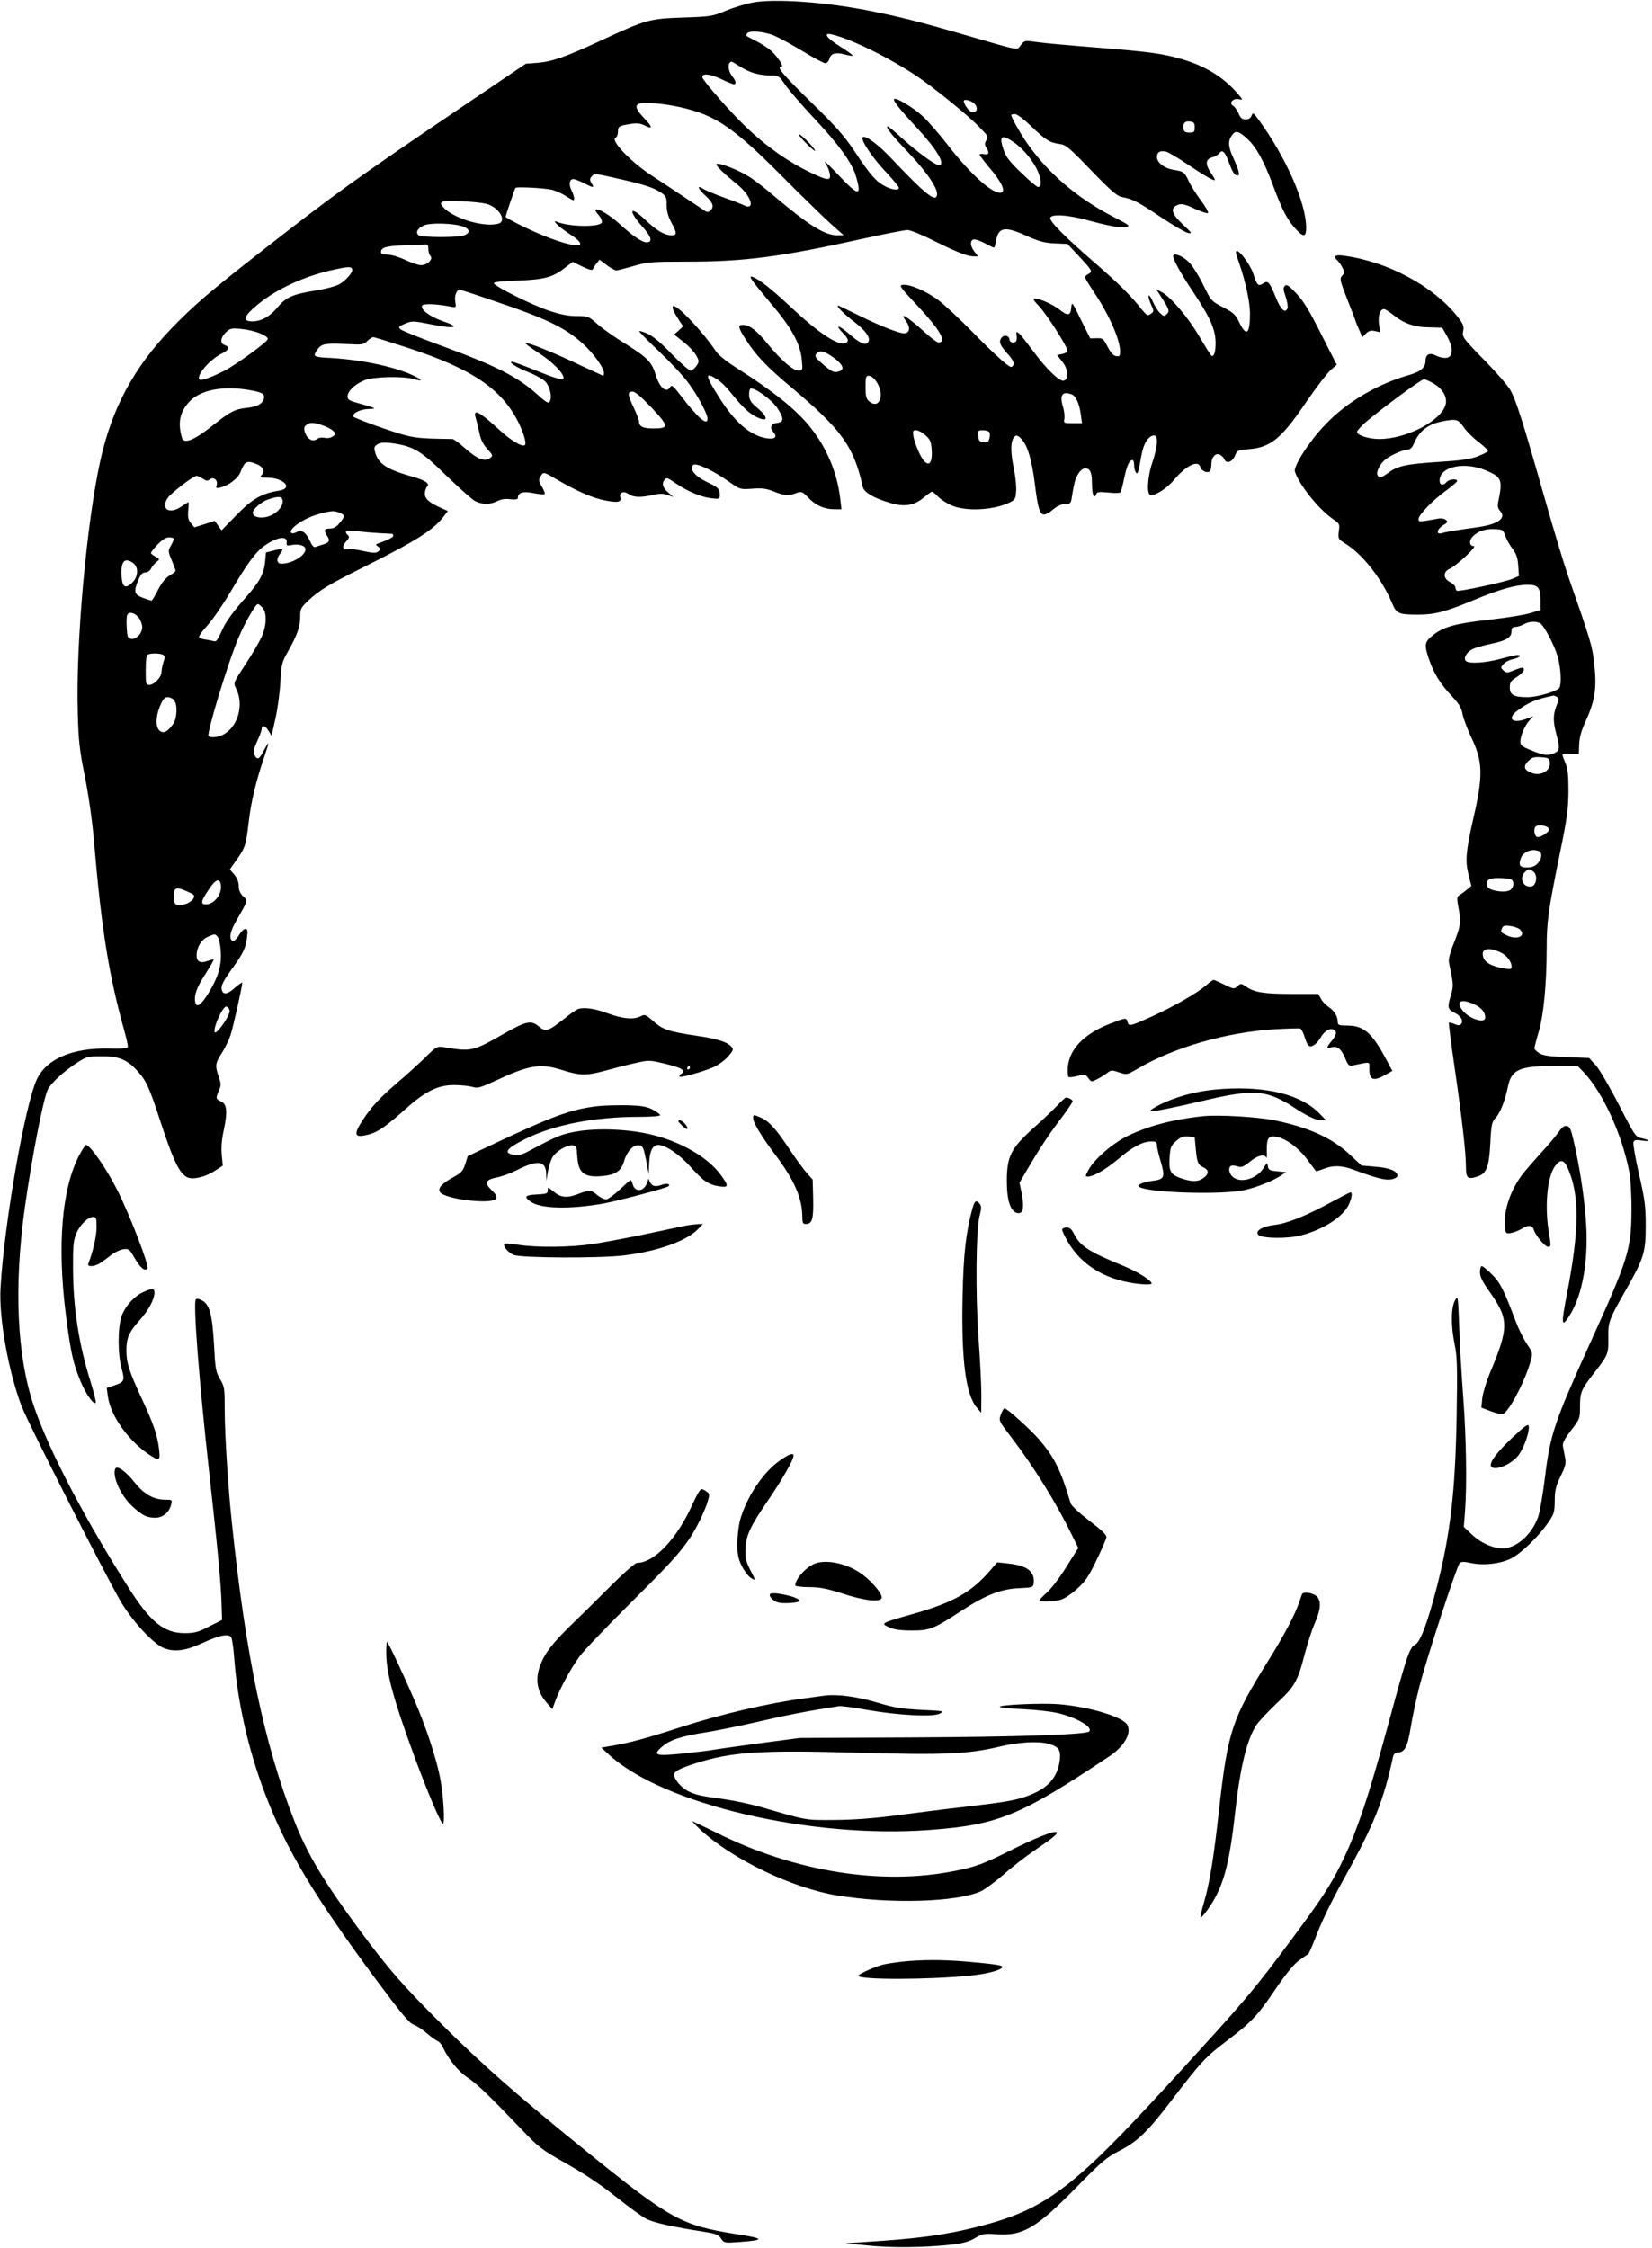 <?xml version="1.0" standalone="no"?>
<!DOCTYPE svg PUBLIC "-//W3C//DTD SVG 20010904//EN"
 "http://www.w3.org/TR/2001/REC-SVG-20010904/DTD/svg10.dtd">
<svg version="1.0" xmlns="http://www.w3.org/2000/svg"
 width="941pt" height="1280pt" viewBox="0 0 941 1280"
 preserveAspectRatio="xMidYMid meet">
<g transform="translate(0,1280) scale(0.1,-0.1)"
fill="#000000" stroke="none">
<path d="M4285 12785 c-38 -7 -106 -28 -150 -46 -76 -32 -88 -34 -245 -39
-193 -7 -208 -11 -465 -130 -205 -95 -279 -121 -365 -128 l-65 -5 -355 -240
c-622 -421 -726 -496 -1155 -831 -293 -229 -386 -309 -510 -438 -214 -223
-338 -454 -404 -753 -78 -355 -140 -1041 -128 -1435 4 -158 10 -211 41 -365
21 -106 42 -254 51 -360 43 -509 85 -769 174 -1088 12 -43 21 -83 19 -89 -3
-8 -36 -11 -104 -9 -211 5 -358 -58 -414 -175 -68 -146 -187 -828 -207 -1190
-10 -169 46 -479 121 -674 39 -100 471 -950 562 -1107 69 -117 188 -245 249
-269 61 -23 125 -14 221 31 99 45 148 54 162 29 5 -11 12 -62 16 -114 18 -248
80 -523 176 -775 121 -318 277 -580 635 -1062 143 -192 187 -245 212 -253 17
-6 51 -28 75 -49 23 -20 51 -40 61 -44 9 -4 23 -19 29 -34 29 -65 89 -140 140
-173 54 -35 128 -107 308 -295 100 -105 113 -115 260 -198 101 -57 199 -123
280 -188 69 -55 146 -111 171 -124 42 -22 149 -46 337 -75 60 -10 76 -16 89
-37 17 -25 19 -26 104 -20 149 11 145 20 -17 45 -311 49 -374 83 -850 468
-391 316 -602 501 -825 724 -225 224 -301 311 -464 530 -209 282 -303 439
-378 630 -173 442 -278 945 -357 1706 -21 197 -40 502 -40 632 0 126 -1 136
-27 179 -24 41 -27 59 -34 197 -10 172 -25 228 -69 251 -19 10 -31 11 -35 5
-15 -25 19 -463 75 -970 50 -449 69 -651 72 -765 l3 -90 -74 -37 c-63 -33 -83
-38 -140 -38 -115 0 -193 62 -313 250 -252 394 -463 797 -546 1046 -96 286
-113 676 -51 1124 41 291 106 626 132 677 20 37 91 103 164 150 56 36 62 38
143 38 99 0 144 -19 203 -84 51 -56 67 -92 132 -291 85 -258 120 -320 180
-320 41 0 91 17 137 48 l37 24 -6 62 c-4 41 0 89 12 142 21 100 18 145 -13
160 -33 16 -34 18 -17 59 15 34 15 41 1 83 -22 64 -20 78 18 136 18 28 40 74
49 101 15 45 67 278 67 299 0 4 -18 -8 -41 -28 -45 -42 -73 -43 -77 -5 -2 18
13 47 51 100 70 96 87 129 94 190 5 40 3 49 -10 49 -8 0 -25 -16 -36 -36 -12
-19 -27 -34 -34 -32 -24 8 -18 49 14 106 73 128 72 122 44 148 -17 16 -25 34
-25 58 0 22 -9 45 -25 65 l-26 30 34 48 c54 76 58 88 73 217 14 121 42 237 89
375 31 92 31 99 -1 39 -27 -53 -38 -58 -54 -28 -9 17 -6 32 14 77 14 30 26 61
26 69 0 27 20 24 38 -5 l19 -31 22 98 c12 53 25 147 28 207 6 105 8 113 46
180 51 91 67 137 67 194 0 42 4 51 43 88 65 62 117 93 337 203 285 142 383
206 439 281 l22 29 -38 17 c-69 31 -93 52 -93 82 0 15 6 33 13 40 17 17 -11
36 -82 56 -142 40 -191 70 -212 132 -10 32 -9 38 7 50 21 16 53 16 125 3 92
-18 138 -47 274 -181 72 -69 144 -134 162 -143 41 -20 85 -20 125 0 21 11 46
15 75 11 30 -3 43 -1 43 8 0 30 29 39 87 27 31 -6 59 -9 64 -6 5 2 -1 19 -11
37 -24 38 -24 47 -6 72 13 18 17 16 92 -28 112 -65 199 -103 271 -117 73 -14
94 -10 86 19 -7 28 20 37 49 17 27 -19 68 -20 136 -5 37 9 58 9 83 1 l34 -12
-26 23 c-33 28 -41 51 -25 73 12 16 16 15 60 -15 68 -47 147 -81 205 -88 49
-6 51 -5 51 18 0 35 -9 44 -75 75 -66 32 -100 73 -77 96 15 15 115 -31 207
-97 60 -42 61 -43 130 -38 56 4 81 1 123 -16 60 -24 83 -26 128 -9 30 11 34 9
67 -25 41 -44 92 -67 148 -67 l42 0 -7 60 c-17 148 -77 291 -173 410 -84 103
-211 204 -424 339 -49 31 -95 68 -110 89 -80 119 -229 275 -246 258 -7 -7 6
-36 37 -83 l21 -31 -25 -24 -26 -23 53 -42 c29 -22 61 -57 72 -76 18 -33 18
-36 2 -61 -10 -14 -25 -26 -34 -26 -8 0 -57 42 -107 94 -58 61 -107 102 -136
115 -24 11 -47 18 -49 15 -2 -2 48 -54 112 -114 64 -61 139 -141 166 -178 53
-70 111 -178 111 -206 0 -44 -53 2 -154 133 -40 53 -50 61 -58 48 -21 -39 -61
-6 -83 68 -22 73 -48 99 -169 175 -63 38 -136 90 -164 115 -49 44 -52 45 -117
45 -47 0 -93 9 -159 31 -93 31 -307 137 -313 156 -3 7 47 12 134 15 155 6 202
19 271 73 l44 34 55 -27 c40 -19 57 -23 60 -15 3 7 12 22 21 33 l17 21 40 -30
c22 -17 47 -30 55 -31 8 0 53 12 99 25 79 23 100 25 311 25 322 0 533 28 997
131 123 27 236 49 252 49 16 0 83 -27 148 -60 133 -66 193 -90 230 -90 l24 0
-20 26 c-24 31 -27 62 -7 70 8 3 36 -6 63 -20 26 -14 51 -26 54 -26 4 0 9 17
13 39 12 77 50 84 168 30 76 -34 106 -42 166 -45 l72 -3 63 -67 c79 -85 82
-90 57 -104 -11 -6 -20 -14 -20 -19 0 -4 24 -44 54 -89 84 -125 146 -267 146
-333 0 -26 -3 -30 -22 -27 -16 2 -31 19 -49 53 -24 47 -28 50 -62 49 l-37 -1
-53 106 c-50 103 -52 105 -55 69 -4 -47 -20 -49 -70 -9 -38 29 -110 61 -139
61 -12 0 -5 -12 24 -42 43 -44 163 -232 163 -255 0 -8 -13 -16 -30 -19 l-29
-6 30 -38 c35 -43 38 -102 7 -108 -24 -5 -99 68 -172 167 -35 47 -71 93 -80
101 -16 13 -18 12 -16 -5 4 -36 0 -45 -20 -45 -11 0 -20 7 -20 15 0 24 -31 31
-46 11 -16 -23 -9 -42 37 -93 24 -26 36 -48 33 -58 -3 -8 -10 -15 -14 -15 -16
0 -98 74 -225 204 -72 73 -158 153 -193 179 -68 50 -161 90 -200 85 -23 -3
-15 -13 82 -117 131 -140 172 -211 121 -211 -8 0 -40 24 -72 53 -105 95 -155
126 -112 68 25 -34 22 -65 -7 -69 -26 -4 -142 42 -275 108 -55 27 -103 50
-105 50 -15 0 32 -47 92 -93 71 -55 98 -97 76 -119 -16 -16 -46 -1 -106 51
-56 49 -83 55 -38 8 36 -37 40 -52 16 -61 -41 -16 -153 59 -309 205 -115 107
-180 158 -218 172 -28 10 -8 -18 103 -150 119 -139 169 -231 177 -322 6 -60 5
-61 -19 -61 -32 0 -100 59 -179 156 -61 74 -100 104 -139 104 -29 0 -25 -17
19 -85 55 -87 119 -154 255 -268 289 -242 360 -340 410 -569 7 -32 65 -66 160
-93 79 -23 133 -14 187 31 22 19 44 34 48 34 4 0 18 -12 32 -26 13 -15 47 -37
74 -50 80 -38 241 -31 335 14 32 16 35 21 38 65 2 27 -4 82 -12 124 -19 87
-20 146 -6 174 14 25 25 24 50 -3 33 -36 57 -115 74 -250 18 -145 28 -178 54
-178 10 0 33 13 52 30 23 19 46 29 67 30 29 0 33 3 38 38 13 80 18 98 31 124
20 39 48 52 68 32 11 -11 16 -35 16 -79 0 -62 12 -91 24 -59 5 13 17 14 70 9
36 -4 66 -3 69 2 3 5 13 42 21 82 15 71 29 101 47 101 5 0 9 -12 9 -27 0 -16
4 -34 9 -42 11 -16 14 -8 32 93 12 71 41 116 74 116 23 0 19 -64 -10 -150 -30
-87 -35 -190 -10 -190 32 0 94 41 134 89 67 80 137 114 148 71 6 -21 36 -35
53 -25 5 3 10 21 10 40 0 42 24 69 50 55 9 -5 20 -16 24 -25 10 -28 45 -17 60
19 13 32 16 33 78 38 126 10 186 59 328 268 56 82 118 163 138 181 l36 32 -88
173 c-66 132 -100 188 -141 232 -44 46 -56 55 -66 44 -11 -10 -10 -21 4 -61 9
-27 14 -56 11 -66 -13 -32 -38 -9 -66 59 -38 93 -45 100 -73 82 -27 -18 -35
-11 -54 49 -20 65 -101 166 -101 127 0 -5 9 -35 21 -68 34 -99 59 -216 59
-279 0 -117 -20 -135 -60 -53 -22 46 -33 57 -93 88 -67 35 -68 36 -112 125
-24 50 -59 107 -78 127 -31 34 -81 58 -93 45 -11 -10 34 -93 119 -220 90 -135
120 -203 121 -277 1 -50 -9 -84 -23 -76 -5 3 -36 53 -70 110 -63 109 -163 226
-215 253 l-30 16 18 -28 c56 -86 60 -95 43 -113 -15 -14 -18 -14 -38 4 -12 10
-30 39 -41 63 -10 24 -21 41 -25 38 -3 -4 2 -25 12 -48 19 -41 19 -42 0 -56
-18 -13 -22 -11 -50 23 -62 79 -134 150 -265 264 -171 148 -262 239 -258 259
5 23 97 18 201 -10 137 -37 199 -48 230 -42 27 6 22 10 -69 57 -214 111 -381
255 -503 434 -36 54 -81 135 -81 147 0 3 9 5 21 5 13 0 50 -28 93 -69 81 -78
105 -93 161 -101 36 -4 55 -20 180 -150 113 -117 147 -146 175 -152 61 -11 92
-27 220 -113 69 -46 139 -87 155 -91 28 -6 26 -3 -28 48 -66 62 -73 95 -26
112 21 7 40 3 95 -23 37 -17 71 -28 75 -24 4 4 -14 37 -41 72 -26 35 -58 85
-70 112 -24 50 -28 53 -91 63 -49 9 -89 41 -89 72 0 28 19 39 53 30 12 -3 65
-34 117 -69 101 -68 160 -102 160 -91 0 3 -8 18 -18 32 -39 57 -37 86 6 97 14
3 31 14 38 23 18 24 33 6 59 -66 13 -36 26 -58 38 -60 15 -3 17 1 11 25 -4 15
-18 51 -31 78 -27 59 -29 92 -7 123 21 31 38 28 88 -18 52 -48 93 -122 147
-265 51 -138 81 -196 126 -245 47 -53 63 -52 63 3 0 140 -115 401 -268 611
-33 45 -36 47 -43 27 -6 -14 -17 -21 -34 -21 -20 0 -29 8 -40 34 -8 19 -23 39
-32 44 -26 15 2 45 35 37 23 -6 23 -4 -9 33 -82 94 -183 156 -320 196 -111 32
-183 41 -492 66 -139 11 -287 24 -327 30 -74 10 -74 10 -95 -16 -25 -32 10
-38 -329 60 -245 71 -368 102 -536 135 -254 50 -541 70 -665 46z m125 -188
c30 -13 104 -53 165 -90 60 -37 117 -67 126 -67 9 0 19 11 23 24 8 32 35 40
87 26 22 -6 43 -9 46 -7 2 3 -30 26 -71 52 -78 48 -101 81 -48 69 110 -26 322
-130 482 -236 98 -66 291 -222 358 -291 49 -50 53 -56 40 -76 -10 -17 -10 -25
0 -41 19 -31 15 -43 -13 -38 -14 3 -25 2 -25 -3 0 -4 25 -37 55 -73 67 -78 94
-133 70 -142 -43 -17 -174 99 -311 276 -45 58 -106 128 -136 156 -53 50 -154
111 -165 100 -8 -8 34 -61 129 -163 116 -125 167 -213 125 -213 -21 0 -123 75
-207 151 -41 38 -79 69 -83 69 -17 0 19 -46 123 -155 107 -114 169 -208 156
-241 -12 -33 -72 17 -261 216 -76 80 -146 132 -161 118 -13 -14 54 -115 129
-194 42 -45 77 -87 77 -93 0 -17 -37 -13 -78 8 -51 26 -88 68 -172 196 -60 90
-105 142 -252 285 -163 160 -197 200 -167 200 16 0 -22 58 -59 91 -18 16 -56
41 -85 55 -63 32 -61 30 -52 43 11 19 97 12 155 -12z m-192 -178 c56 -34 105
-48 173 -49 44 0 47 -2 81 -52 20 -29 93 -114 162 -188 142 -151 218 -255 241
-332 35 -118 17 -118 -98 4 -54 57 -89 90 -78 73 12 -16 24 -45 27 -62 9 -44
-10 -43 -106 3 -147 70 -286 172 -416 306 -87 89 -204 226 -204 239 0 23 46
18 105 -10 35 -17 69 -31 74 -31 17 0 13 19 -9 47 -20 25 -26 63 -13 76 9 9 6
11 61 -24z m1332 -209 c22 -22 17 -50 -11 -50 -15 0 -49 44 -49 65 0 13 42 3
60 -15z m-1673 -21 c199 -45 300 -114 573 -388 118 -119 247 -244 285 -278
l70 -62 -35 -1 c-72 0 -161 55 -361 224 -51 44 -116 94 -144 111 -58 37 -172
81 -183 71 -7 -8 36 -50 122 -120 50 -41 85 -101 68 -118 -6 -6 -17 -6 -30 1
-11 6 -64 27 -118 46 -55 20 -109 43 -121 51 -37 24 -26 -3 17 -42 42 -38 50
-63 25 -84 -12 -10 -19 -9 -37 4 -13 9 -68 46 -123 82 -55 37 -136 90 -180
119 -121 81 -233 201 -197 212 6 3 12 17 12 33 0 31 6 34 77 45 30 5 52 2 74
-9 47 -24 48 -11 2 37 -48 50 -58 73 -36 85 22 13 144 3 240 -19z m2928 -114
c0 -27 -3 -30 -30 -30 -21 0 -31 5 -33 18 -6 33 6 49 35 45 24 -3 28 -8 28
-33z m-1029 -86 c55 -38 117 -114 139 -173 18 -47 17 -81 -2 -81 -7 0 -50 36
-96 81 -68 65 -88 91 -101 132 -27 80 -11 90 60 41z m-2226 -213 c126 -29 180
-47 221 -77 23 -16 27 -26 26 -66 0 -34 8 -63 26 -98 34 -62 34 -75 2 -75 -39
0 -84 26 -147 86 -92 88 -104 58 -16 -40 50 -57 57 -86 20 -86 -25 0 -83 40
-153 105 -56 51 -125 92 -137 81 -3 -3 5 -17 17 -30 13 -13 21 -32 19 -42 -5
-28 -182 -27 -253 2 -18 7 -19 6 -5 -11 8 -10 38 -33 65 -51 182 -116 -20 -82
-275 46 -44 22 -80 42 -80 45 0 8 52 160 56 165 8 8 168 -1 209 -11 22 -6 57
-21 77 -35 21 -13 40 -24 43 -24 10 0 5 27 -10 57 -17 33 -11 63 11 63 8 0 37
-11 64 -25 53 -27 57 -26 38 4 -9 15 -9 23 2 36 16 19 14 19 180 -19z m-779
-137 c71 -18 119 -99 67 -113 -82 -22 -256 30 -313 94 -16 18 -17 23 -5 31 17
10 195 2 251 -12z m-133 -129 c39 -14 42 -37 6 -50 -36 -14 -247 -13 -261 1
-17 17 -4 39 31 55 36 17 171 13 224 -6z m-198 -128 c0 -15 5 -33 12 -40 17
-17 -18 -52 -53 -52 -15 0 -56 13 -91 30 -35 17 -80 30 -100 30 -26 0 -38 5
-38 14 0 27 28 35 131 39 57 1 112 4 122 5 13 1 17 -5 17 -26z m-435 -112 c10
-16 -34 -69 -75 -90 -21 -11 -82 -27 -135 -35 -128 -21 -165 -37 -213 -94 -46
-55 -94 -81 -146 -81 -57 0 -48 30 31 95 109 90 268 163 433 199 82 18 97 18
105 6z m795 -179 c313 -105 419 -156 523 -251 58 -53 117 -135 117 -163 0 -10
-2 -17 -4 -17 -1 0 -63 29 -137 63 -147 70 -298 131 -306 123 -3 -2 33 -29 80
-59 74 -48 137 -112 137 -139 0 -16 -36 -7 -157 42 -69 28 -129 50 -135 50
-27 0 21 -31 93 -60 45 -18 88 -43 99 -57 24 -31 35 -85 22 -108 -8 -15 -18
-9 -73 40 -115 102 -232 161 -555 280 -115 42 -215 82 -223 90 -13 13 -10 16
22 30 46 19 45 19 168 -5 123 -24 153 -13 54 20 -74 25 -133 69 -120 90 8 12
78 10 162 -6 32 -6 32 -6 26 30 -5 33 8 66 26 66 4 0 85 -26 181 -59z m-1318
-190 c30 -12 46 -25 43 -33 -8 -20 -182 -146 -248 -180 -82 -41 -135 -59 -142
-48 -16 26 63 115 131 148 38 18 44 37 14 47 -28 9 -25 41 6 72 24 23 31 25
87 20 34 -3 83 -14 109 -26z m839 -81 c367 -120 536 -234 632 -425 31 -63 48
-123 36 -130 -17 -11 -79 27 -147 89 -109 101 -149 121 -133 69 5 -16 14 -54
21 -85 8 -41 21 -67 46 -95 32 -35 33 -39 17 -50 -33 -25 -74 -9 -153 62 -28
25 -56 45 -63 45 -218 3 -226 4 -397 62 -90 31 -166 61 -168 66 -6 19 42 42
88 43 50 1 45 4 -62 34 -49 13 -58 19 -58 38 0 31 45 72 100 93 53 19 213 23
274 6 59 -17 56 -6 -5 22 -113 52 -309 91 -493 99 -34 1 -61 7 -63 13 -2 7 7
24 19 39 26 29 41 31 181 25 69 -4 79 -2 99 18 12 12 28 22 34 22 7 0 94 -27
195 -60z m2428 -57 c55 -41 65 -69 27 -79 -28 -7 -38 -2 -96 48 -36 32 -41 40
-30 53 19 23 43 18 99 -22z m-664 -123 c18 -11 50 -42 71 -68 64 -80 107 -123
146 -143 73 -38 80 -10 12 48 -36 30 -46 45 -47 72 -1 19 3 36 8 38 23 8 121
-63 153 -111 38 -58 38 -80 -1 -84 -35 -4 -45 -27 -22 -52 25 -28 10 -43 -37
-36 -95 15 -184 92 -275 238 -78 124 -79 142 -8 98z m904 -9 c55 -76 21 -170
-41 -114 -14 12 -18 31 -18 80 0 56 2 63 19 63 11 0 29 -13 40 -29z m-3570
-52 c76 -13 91 -22 84 -50 -8 -29 -40 -46 -100 -52 -65 -7 -93 -22 -185 -95
-111 -89 -171 -114 -182 -74 -24 85 -12 144 40 202 62 69 192 95 343 69z
m2293 -101 c99 -106 100 -118 9 -118 -58 0 -81 11 -81 40 0 8 -14 44 -30 78
-36 76 -37 92 -7 92 15 0 49 -29 109 -92z m2393 76 c23 -9 43 -53 51 -112 l7
-52 -53 0 c-51 0 -52 1 -47 26 2 14 -1 46 -9 70 -19 65 -3 88 51 68z m-4206
-209 c15 -15 14 -18 -3 -30 -11 -8 -30 -12 -47 -8 -16 3 -35 0 -43 -7 -22 -17
-52 -4 -66 30 -14 33 -8 48 24 60 24 9 110 -20 135 -45z m3372 -23 c27 -24 33
-37 36 -83 7 -98 -31 -106 -73 -14 -14 30 -28 70 -31 90 -5 31 -3 35 16 35 11
0 35 -13 52 -28z m364 17 c4 -5 4 -21 1 -35 -5 -20 -12 -25 -34 -22 -22 2 -28
9 -30 36 -3 30 -1 32 27 32 16 0 33 -5 36 -11z m-4170 -183 c36 -16 46 -41 23
-64 -9 -9 -3 -12 30 -12 98 0 156 -60 72 -74 -99 -16 -151 -45 -242 -138 l-86
-88 -20 27 -19 27 -58 -19 -58 -18 -20 24 c-15 18 -18 35 -15 71 3 27 3 48 1
48 -2 0 -21 -12 -42 -26 -68 -45 -117 -12 -76 50 19 28 146 126 164 126 6 0
23 -7 36 -16 20 -13 28 -14 40 -4 21 17 48 -5 39 -33 -5 -17 -3 -19 22 -13 48
12 100 52 114 88 25 63 36 68 95 44z m145 -212 c0 -37 -47 -80 -98 -89 -41 -7
-72 4 -72 26 0 19 48 61 85 74 63 22 85 20 85 -11z m324 -64 c32 -12 32 -21 0
-59 -18 -22 -35 -31 -55 -31 -33 0 -36 -10 -14 -44 17 -25 9 -38 -30 -48 -11
-3 -27 -9 -36 -12 -11 -5 -20 4 -34 34 -22 49 -46 65 -75 50 -30 -16 -45 -2
-23 22 28 31 93 66 153 82 67 18 82 19 114 6z m226 -116 c36 -2 68 -3 73 -4 4
0 7 -5 7 -11 0 -9 -26 -22 -84 -43 -18 -6 -18 -7 -2 -19 16 -12 16 -14 2 -26
-14 -12 -28 -11 -87 1 -38 9 -78 14 -88 11 -30 -8 -35 16 -10 43 18 19 20 27
11 36 -25 25 -12 31 51 23 34 -4 91 -9 127 -11z m-1170 -33 c0 -5 -8 -23 -17
-39 -16 -28 -16 -32 5 -82 12 -29 22 -56 22 -60 0 -5 -16 -17 -35 -28 -23 -14
-44 -41 -65 -81 -17 -34 -33 -61 -37 -61 -4 0 -27 7 -50 16 -49 19 -53 34 -25
101 13 32 23 43 39 43 13 0 27 9 34 23 6 12 20 29 31 37 19 16 19 16 -6 30
-14 7 -26 17 -26 21 0 5 17 26 38 49 27 27 47 40 65 40 15 0 27 -4 27 -9z
m643 -19 c-2 -19 1 -21 27 -16 42 9 80 -3 80 -24 0 -36 -77 -82 -136 -82 -28
0 -32 26 -9 56 23 30 18 33 -32 20 l-48 -12 -5 -55 c-8 -72 -33 -116 -130
-224 -44 -49 -92 -115 -106 -145 -38 -81 -41 -85 -56 -81 -7 2 -28 6 -46 9
-18 2 -35 8 -38 13 -3 5 18 36 48 68 29 32 88 118 132 192 95 162 144 228 195
263 69 48 128 57 124 18z m-875 -118 c32 -22 30 -77 -3 -110 -41 -41 -59 -29
-63 39 -4 81 18 105 66 71z m737 -254 c26 -29 24 -102 -4 -165 -12 -27 -53
-98 -92 -157 -69 -104 -70 -107 -56 -135 57 -110 -1 -259 -109 -279 -21 -4
-40 -2 -46 4 -13 13 113 427 172 564 38 88 96 188 109 188 5 0 16 -9 26 -20z
m-706 -56 c12 -15 21 -40 21 -55 0 -36 -34 -71 -63 -67 -19 3 -22 10 -25 62
-2 32 -1 65 2 72 9 23 43 16 65 -12z m140 -213 c11 -7 11 -15 2 -41 -6 -18
-11 -44 -11 -57 0 -29 -42 -73 -70 -73 -19 0 -20 6 -20 84 0 58 4 86 13 89 20
9 71 7 86 -2z m62 -258 c22 -25 18 -107 -7 -139 -29 -40 -50 -51 -71 -38 -27
17 -28 78 -3 140 18 43 27 54 45 54 12 0 29 -7 36 -17z m267 -1052 c8 -52 -38
-111 -85 -111 -32 0 -29 18 15 83 39 60 64 70 70 28z m-197 -35 c19 -8 37 -17
41 -21 14 -14 -13 -44 -48 -54 -52 -14 -64 -6 -64 45 0 50 12 55 71 30z m179
-261 c7 -8 15 -43 17 -78 7 -81 -13 -150 -69 -242 -43 -69 -69 -87 -76 -52 -8
39 10 88 59 162 27 43 48 79 46 81 -2 2 -17 -2 -34 -8 -42 -16 -63 -5 -63 32
0 45 27 90 63 105 41 18 42 18 57 0z m68 -420 c4 -28 -81 -147 -86 -121 -6 31
48 147 67 144 9 -2 17 -12 19 -23z"/>
<path d="M4550 12034 c0 -5 23 -32 51 -59 28 -28 47 -41 41 -30 -14 26 -92
102 -92 89z"/>
<path d="M7606 11341 c-3 -5 1 -15 10 -22 8 -7 22 -26 30 -42 14 -26 14 -31
-1 -47 -15 -17 -13 -26 29 -134 25 -63 46 -117 46 -120 0 -2 9 -25 20 -50 l20
-46 20 20 c16 16 28 20 51 15 l31 -7 -7 45 c-7 47 6 87 28 87 7 0 29 -14 49
-30 61 -51 123 -73 208 -74 l75 -2 28 -49 c36 -66 34 -119 -5 -123 -15 -2 -41
4 -58 13 -36 19 -60 7 -60 -29 0 -39 -27 -62 -92 -81 -179 -50 -358 -155 -479
-283 -90 -93 -182 -236 -173 -267 23 -74 133 -212 213 -268 42 -29 43 -31 37
-72 -5 -43 -5 -44 44 -75 96 -62 202 -198 260 -336 25 -59 36 -64 152 -64 90
0 155 17 315 84 145 60 237 86 305 86 59 0 73 -17 73 -88 l0 -56 -57 -17 c-31
-10 -137 -27 -236 -38 -195 -22 -264 -41 -324 -92 -44 -35 -46 -52 -18 -134
28 -81 65 -140 128 -207 43 -46 56 -67 63 -105 5 -26 28 -86 50 -133 66 -137
68 -217 10 -466 -41 -180 -46 -238 -26 -315 l16 -64 -24 -20 c-13 -11 -32 -25
-42 -31 -17 -10 -18 -16 -6 -81 14 -78 11 -96 -31 -202 -18 -44 -28 -85 -25
-100 3 -14 10 -51 16 -81 9 -46 8 -65 -4 -105 -22 -72 -19 -83 20 -102 37 -18
54 -48 36 -66 -7 -7 -18 -7 -37 2 -15 6 -29 10 -31 7 -2 -2 12 -115 32 -251
43 -296 65 -489 65 -568 0 -66 10 -75 65 -57 53 17 67 54 74 192 5 103 9 119
29 141 27 28 55 99 71 178 20 98 64 118 261 119 l136 0 36 -37 c109 -116 218
-354 260 -573 6 -36 12 -132 11 -215 -1 -219 -19 -277 -234 -750 -205 -452
-229 -523 -259 -770 -11 -88 -27 -183 -35 -211 -27 -92 -104 -173 -182 -189
-55 -11 -138 20 -195 73 l-50 47 7 90 c11 147 7 416 -10 645 -9 118 -20 298
-23 400 -7 183 -7 185 -25 153 -22 -41 -23 -144 -1 -249 14 -68 16 -127 11
-419 -8 -423 -36 -662 -112 -960 -54 -208 -95 -318 -126 -332 -30 -14 -48 -70
-149 -443 -117 -431 -184 -630 -274 -810 -57 -115 -111 -198 -268 -409 -234
-315 -268 -355 -709 -836 -552 -602 -706 -718 -1089 -815 -190 -48 -341 -68
-645 -87 l-110 -7 130 -13 c134 -14 327 -12 482 6 59 7 95 17 128 37 43 25 53
26 124 21 148 -10 226 36 455 270 143 146 169 168 246 207 99 51 159 109 290
281 169 222 199 254 319 344 141 107 173 141 280 299 52 77 100 136 129 157
25 19 48 35 52 35 3 0 21 39 40 88 35 94 93 214 171 354 165 297 220 434 273
681 4 18 13 27 25 27 42 0 58 31 76 140 9 58 32 166 51 240 41 159 211 679
228 698 10 10 23 10 66 1 72 -15 163 -5 227 26 57 29 155 123 211 204 34 49
37 59 38 125 0 59 6 83 33 139 28 56 32 75 26 105 -4 20 -9 49 -12 64 -4 20 6
40 46 93 50 65 51 67 51 138 0 80 6 94 89 200 69 89 74 100 72 187 -2 90 4
107 100 274 103 181 113 215 113 366 0 109 -4 146 -38 293 -21 92 -35 174 -32
183 5 13 15 14 49 9 48 -8 45 4 -5 14 -31 6 -38 17 -126 188 -51 100 -110 201
-131 225 l-39 43 -129 5 c-100 4 -135 9 -156 23 -15 9 -27 22 -27 27 0 5 11
49 25 96 28 95 45 277 45 476 0 149 10 218 72 523 45 217 51 266 52 370 0 92
-4 129 -17 159 -9 21 -17 43 -17 48 0 5 21 8 46 6 l47 -3 2 55 c1 39 12 79 39
138 52 114 62 187 47 321 -12 106 -18 125 -149 501 -22 63 -84 268 -137 455
-120 422 -160 548 -193 605 -14 25 -81 102 -150 172 -120 123 -124 129 -118
162 6 29 1 40 -32 83 -138 174 -398 314 -649 347 -23 4 -44 2 -47 -3z m558
-724 c52 -29 80 -76 71 -118 -21 -93 -222 -199 -379 -199 -60 0 -126 21 -126
41 0 6 21 30 47 53 80 70 317 245 333 246 8 0 33 -10 54 -23z m173 -249 c15
-23 54 -62 86 -86 31 -24 55 -47 52 -52 -3 -5 -31 -18 -61 -30 -42 -15 -97
-23 -213 -30 -186 -12 -238 -22 -291 -61 -46 -33 -55 -35 -64 -13 -8 21 18 68
51 92 35 25 100 52 124 52 12 0 24 13 34 37 29 68 78 107 158 123 83 16 93 13
124 -32z m132 -249 c85 -36 91 -53 65 -177 -5 -25 -2 -38 12 -53 35 -39 -13
-74 -122 -90 -128 -18 -189 -28 -211 -35 -35 -10 -29 22 7 45 27 16 29 20 15
31 -9 7 -27 10 -47 6 -103 -19 -108 -19 -108 -2 0 24 84 110 158 163 34 25 62
49 62 54 0 15 -47 10 -60 -6 -19 -22 -40 -18 -40 8 1 81 143 111 269 56z m105
-370 c7 -20 25 -53 41 -73 22 -29 30 -52 33 -97 l4 -59 -37 -16 c-45 -19 -306
-75 -317 -68 -4 3 -8 12 -8 19 0 8 -13 21 -30 30 -41 21 -41 60 -1 77 38 17
157 128 136 128 -24 0 -29 29 -9 52 29 32 74 48 127 45 46 -2 50 -4 61 -38z
m208 -506 c30 -36 79 -135 93 -190 15 -59 20 -139 9 -167 -8 -21 -124 -56
-184 -56 -77 0 -100 13 -100 55 0 30 6 38 40 60 22 14 40 32 40 41 0 17 -9 16
-67 -7 -29 -12 -35 -11 -50 4 -16 15 -16 18 2 36 10 12 33 23 51 27 37 7 56
24 27 24 -10 0 -52 -10 -93 -21 -84 -24 -183 -30 -200 -13 -16 16 3 50 38 68
15 7 63 21 106 30 87 18 116 36 116 73 0 17 6 23 23 23 12 1 33 7 47 15 35 20
84 19 102 -2z m87 -412 c12 -8 11 -15 -3 -50 -20 -51 -20 -90 -1 -161 21 -78
19 -95 -10 -108 -37 -17 -57 -15 -130 14 -55 22 -65 30 -65 50 0 33 26 94 52
122 l22 23 -44 -16 c-77 -27 -107 3 -47 48 61 47 113 68 207 86 3 0 11 -3 19
-8z m-41 -372 c6 -49 -54 -82 -107 -59 -41 16 -45 37 -16 66 21 21 33 25 73
22 42 -3 47 -6 50 -29z m-9 -373 c9 -11 6 -18 -19 -36 -17 -12 -37 -19 -45
-16 -15 5 -21 47 -8 59 12 12 60 7 72 -7z m-55 -132 c23 -9 20 -44 -6 -71 -15
-16 -33 -23 -59 -23 -42 0 -50 12 -37 51 13 38 62 58 102 43z m-30 -117 c27
-20 18 -81 -12 -85 -46 -7 -71 48 -36 82 19 19 25 20 48 3z m-130 -43 c25 -9
20 -53 -7 -65 -34 -15 -121 1 -125 24 -7 37 5 47 62 47 30 0 61 -3 70 -6z m54
-287 c38 -39 -20 -62 -78 -32 -33 17 -33 16 -24 40 6 14 15 16 47 12 22 -3 46
-12 55 -20z m-106 -133 c32 -16 58 -51 58 -77 0 -16 -5 -18 -42 -12 -68 11
-107 32 -118 61 -20 52 28 65 102 28z m-155 -293 c41 -19 63 -45 63 -75 0 -40
-102 -4 -135 48 -31 47 1 59 72 27z"/>
<path d="M6870 7189 c-48 -42 -176 -116 -295 -171 -136 -62 -145 -65 -152 -39
-7 27 -9 27 -101 -9 -144 -56 -228 -141 -239 -242 -3 -30 -1 -58 4 -61 4 -3
28 0 52 6 40 11 44 10 60 -12 17 -23 18 -23 52 -6 19 10 44 26 57 36 21 16 26
16 67 2 44 -14 44 -14 103 20 211 124 508 209 786 226 72 4 136 6 142 4 6 -2
16 -21 23 -41 6 -20 15 -43 20 -51 14 -22 48 -3 73 40 21 38 56 58 77 44 18
-10 13 -31 -14 -63 -30 -36 -31 -45 -5 -37 35 11 57 -4 80 -56 20 -48 23 -51
51 -45 99 20 89 23 89 -22 0 -65 24 -72 98 -29 l33 19 -41 76 c-78 144 -124
182 -219 182 -44 0 -51 3 -51 20 0 32 -20 65 -51 85 -17 11 -37 32 -45 48
l-15 27 -152 0 c-159 0 -213 9 -260 42 -27 19 -29 19 -48 2 -19 -17 -22 -17
-75 9 -30 15 -58 27 -62 27 -4 -1 -23 -14 -42 -31z"/>
<path d="M3290 7053 c-8 -3 -42 -27 -76 -54 -92 -73 -106 -77 -145 -44 -45 37
-72 31 -210 -48 -164 -93 -175 -96 -327 -71 -43 7 -44 7 -115 -63 -40 -38
-108 -100 -152 -137 -101 -87 -147 -136 -196 -210 -60 -91 -52 -109 36 -85 50
14 98 48 205 144 113 101 184 136 276 136 38 0 85 -5 103 -10 32 -10 45 -6
140 38 191 88 250 97 378 56 98 -31 136 -31 248 0 50 14 125 33 167 42 75 17
78 17 172 -6 91 -22 115 -38 86 -56 -5 -3 -10 -10 -10 -15 0 -10 126 24 192
52 26 11 64 38 84 60 29 33 33 42 23 54 -25 30 -75 47 -197 65 -165 25 -196
35 -251 84 -43 38 -48 40 -71 28 -40 -21 -103 -15 -190 17 -76 28 -135 36
-170 23z m640 -333 c0 -5 -5 -10 -11 -10 -5 0 -7 5 -4 10 3 6 8 10 11 10 2 0
4 -4 4 -10z"/>
<path d="M6965 6599 c-109 -7 -199 -26 -290 -60 -64 -24 -128 -59 -121 -66 6
-6 127 18 309 61 197 47 293 54 373 28 33 -10 87 -37 120 -59 82 -55 138 -83
171 -83 l27 0 -38 39 c-104 107 -298 156 -551 140z"/>
<path d="M6020 6502 c-25 -26 -86 -84 -137 -129 -125 -113 -148 -160 -148
-298 0 -114 22 -177 62 -183 31 -5 38 32 23 111 l-13 62 53 90 c67 113 117
189 192 287 32 43 58 82 58 87 0 8 -23 21 -38 21 -4 0 -27 -21 -52 -48z"/>
<path d="M3395 6500 c-146 -19 -243 -54 -585 -215 l-146 -69 -14 -45 c-13 -39
-23 -50 -63 -72 -69 -37 -95 -65 -81 -87 26 -42 306 -74 321 -36 4 11 -5 27
-26 46 -44 42 -38 59 29 73 30 6 82 25 115 42 116 59 164 54 166 -20 l1 -42 9
54 c5 29 17 66 26 81 20 34 85 73 116 68 19 -3 22 -10 25 -58 5 -100 38 -127
144 -117 76 7 107 29 124 88 16 54 53 92 85 87 20 -3 25 -13 39 -83 l15 -80 3
65 c3 67 20 100 52 100 41 0 120 -54 184 -125 73 -82 102 -101 165 -111 52 -8
53 3 6 66 -71 97 -218 184 -383 226 -130 34 -313 42 -436 21 -86 -15 -111 -25
-263 -106 -50 -28 -68 -32 -98 -27 -59 11 -41 35 65 89 165 82 394 127 650
127 72 0 120 4 120 10 0 5 -19 19 -42 31 -35 18 -63 23 -148 25 -58 1 -136 -1
-175 -6z"/>
<path d="M4290 6433 c0 -26 48 -106 129 -213 106 -141 150 -243 151 -347 0
-35 3 -43 19 -43 38 0 45 26 43 143 l-3 110 -34 38 c-19 21 -63 82 -99 136
-74 112 -117 160 -163 179 -41 18 -43 18 -43 -3z"/>
<path d="M6855 6444 c-176 -18 -332 -60 -446 -120 -81 -43 -175 -126 -207
-183 -21 -38 -22 -41 -5 -41 34 1 98 38 173 100 82 70 138 99 188 100 26 0 32
-4 32 -21 0 -12 9 -53 21 -91 27 -91 22 -104 -43 -112 -64 -9 -98 -25 -77 -36
59 -33 474 -45 597 -17 73 16 165 53 212 85 l25 17 -50 5 c-43 4 -50 8 -53 29
-4 23 -4 23 -23 -8 -40 -66 -137 -93 -180 -50 -11 11 -19 30 -17 42 3 22 16
25 54 13 16 -5 32 3 64 29 42 35 84 46 93 23 3 -7 4 13 3 44 -1 68 10 83 57
74 53 -10 126 -64 174 -130 25 -34 47 -63 49 -65 2 -2 21 4 44 13 53 21 103
20 170 -5 132 -49 181 -61 215 -55 21 4 35 13 35 21 0 26 -45 45 -126 51 l-79
7 -65 61 c-102 96 -235 156 -429 196 -97 20 -321 33 -406 24z m-44 -184 c7
-79 13 -94 45 -108 28 -14 31 -33 7 -54 -30 -26 -61 -30 -116 -14 -78 23 -90
41 -85 122 4 60 7 69 37 96 26 23 40 28 69 26 l37 -3 6 -65z"/>
<path d="M3882 6393 c15 -15 30 -25 32 -22 10 9 -25 49 -42 49 -13 0 -11 -6
10 -27z"/>
<path d="M8878 6353 c-15 -21 -59 -74 -100 -118 -40 -44 -87 -98 -104 -120
-68 -87 -109 -205 -102 -295 3 -43 4 -45 31 -42 15 2 42 12 60 22 40 25 64 25
72 1 11 -36 65 -101 83 -101 17 0 17 5 6 73 -27 151 -12 325 34 387 31 41 50
37 73 -14 67 -153 66 -348 -7 -722 -32 -165 -29 -187 14 -119 79 121 114 333
94 563 -11 140 -38 307 -70 442 -14 61 -21 76 -38 78 -15 2 -28 -8 -46 -35z"/>
<path d="M452 6223 c-100 -191 -127 -512 -77 -909 29 -224 42 -280 86 -385 30
-71 72 -129 84 -117 4 3 -10 57 -29 119 -67 215 -99 418 -100 644 -1 123 2
159 17 197 20 51 67 98 98 98 17 0 19 -7 19 -59 0 -49 -20 -138 -47 -207 -8
-20 36 -18 69 4 14 9 42 30 61 45 19 15 50 30 69 33 31 4 35 2 63 -47 34 -59
58 -80 75 -63 12 12 -101 307 -171 445 -61 122 -156 259 -179 259 -4 0 -21
-26 -38 -57z"/>
<path d="M3691 6079 c-1 -9 -9 -27 -19 -39 -23 -28 -59 -20 -68 16 -3 13 -9
24 -12 24 -3 0 -31 -25 -63 -55 -32 -30 -67 -55 -77 -55 -11 0 -34 11 -50 25
-36 30 -42 31 -111 5 -63 -24 -98 -20 -141 17 -29 24 -30 24 -30 4 0 -18 -7
-20 -62 -23 -67 -3 -75 -12 -37 -40 55 -41 220 -46 414 -12 80 14 363 89 373
99 13 13 -12 18 -39 8 -37 -14 -58 -8 -69 21 -6 15 -9 17 -9 5z"/>
<path d="M7590 5958 c-144 -79 -257 -125 -328 -133 -71 -8 -116 -35 -94 -57
21 -21 166 -23 242 -3 132 34 246 109 276 182 15 36 18 63 7 63 -5 0 -51 -24
-103 -52z"/>
<path d="M5539 5918 c-37 -135 -51 -259 -56 -499 -8 -363 18 -563 82 -636 l24
-28 1 100 c0 55 -7 199 -16 320 -18 254 -15 619 6 702 11 42 11 55 0 68 -20
24 -28 18 -41 -27z"/>
<path d="M3920 5823 c-14 -2 -117 -24 -230 -48 -113 -24 -254 -50 -313 -59
-126 -19 -314 -21 -422 -5 -42 6 -78 9 -81 6 -12 -11 19 -49 51 -63 43 -18
492 -20 630 -3 190 23 356 82 421 150 l28 29 -30 -1 c-16 -1 -40 -4 -54 -6z"/>
<path d="M6050 5798 c0 -7 14 -37 31 -67 82 -142 228 -227 422 -244 32 -3 57
-1 57 4 0 17 -80 67 -158 99 -198 81 -248 113 -283 181 -15 30 -25 39 -44 39
-14 0 -25 -6 -25 -12z"/>
<path d="M8430 5556 c0 -25 13 -52 45 -98 122 -170 123 -211 10 -481 -20 -49
-39 -112 -42 -141 l-5 -52 58 -22 c41 -15 62 -18 71 -11 43 36 122 192 152
299 12 45 12 47 -22 97 -19 29 -47 85 -62 125 -69 183 -89 223 -136 270 -27
27 -53 48 -59 48 -5 0 -10 -15 -10 -34z"/>
<path d="M820 5444 c-54 -23 -107 -82 -127 -138 -23 -65 -23 -217 0 -300 19
-69 15 -77 -44 -96 l-41 -14 6 -45 c14 -109 112 -249 229 -330 65 -44 71 -42
63 27 -10 81 -30 139 -96 282 -75 162 -90 208 -90 281 0 70 15 104 78 174 48
53 81 116 82 153 0 26 -12 27 -60 6z"/>
<path d="M5701 4745 c-13 -36 -12 -36 62 -133 127 -166 254 -371 342 -552 l37
-75 -68 -108 c-37 -60 -87 -125 -111 -146 -23 -21 -43 -41 -43 -45 0 -10 81
-7 122 4 21 6 62 34 93 62 46 41 67 72 110 162 30 61 55 120 57 131 2 14 -22
38 -97 95 -60 46 -103 86 -107 101 -56 189 -92 261 -181 364 -50 57 -181 175
-195 175 -5 0 -14 -16 -21 -35z"/>
<path d="M8613 4612 c-116 -110 -151 -172 -96 -172 43 0 109 38 136 78 30 43
60 131 55 160 -2 17 -19 5 -95 -66z"/>
<path d="M4438 4480 c-95 -68 -189 -211 -224 -342 -7 -29 -14 -87 -14 -129 0
-61 5 -85 25 -126 14 -28 37 -59 50 -67 31 -20 31 -19 -2 45 -22 42 -28 66
-27 114 2 79 25 129 128 280 79 115 146 232 146 255 0 19 -27 10 -82 -30z"/>
<path d="M656 4435 c-17 -44 33 -153 97 -212 57 -52 79 -64 128 -66 45 -1 83
29 94 76 7 26 6 27 -36 27 -63 0 -120 32 -172 98 -55 68 -102 100 -111 77z"/>
<path d="M3946 4237 c-88 -198 -219 -337 -318 -337 -10 0 -75 -57 -145 -127
-71 -71 -174 -173 -231 -228 -108 -105 -151 -162 -177 -234 -27 -78 -15 -145
38 -206 l33 -38 18 49 c26 70 88 184 137 251 23 32 160 175 304 318 264 262
314 322 383 460 16 33 36 80 43 104 12 40 11 45 -6 57 -10 8 -24 14 -30 14 -7
0 -28 -37 -49 -83z"/>
<path d="M4650 3899 c-51 -15 -120 -88 -120 -127 0 -5 35 -10 78 -10 61 0 101
-8 192 -37 117 -38 200 -49 220 -29 15 15 -41 87 -105 136 -79 60 -192 88
-265 67z"/>
<path d="M5642 3859 c-108 -126 -210 -184 -442 -250 -184 -52 -186 -53 -135
-76 29 -13 64 -18 130 -18 103 0 122 8 292 119 132 85 215 117 318 122 75 3
80 5 83 27 8 66 -36 102 -142 113 l-66 7 -38 -44z"/>
<path d="M4386 3722 c-8 -13 19 -40 48 -48 32 -8 121 -1 121 10 0 21 -157 56
-169 38z"/>
<path d="M7417 3723 c-2 -5 -10 -26 -17 -48 -21 -65 -87 -190 -174 -329 -209
-335 -232 -404 -282 -850 -30 -273 -54 -421 -87 -533 -14 -46 -21 -83 -18 -83
4 0 21 19 38 43 89 124 124 247 158 552 29 263 68 422 123 504 15 21 67 77
116 123 101 94 118 123 160 287 16 58 39 130 52 160 37 83 42 133 15 160 -20
20 -75 29 -84 14z"/>
<path d="M2200 3391 c0 -119 41 -269 165 -606 70 -189 140 -354 156 -370 16
-14 5 169 -16 270 -24 116 -79 281 -145 435 -67 155 -149 330 -156 330 -2 0
-4 -27 -4 -59z"/>
<path d="M4695 3144 c-16 -2 -66 -9 -110 -15 -201 -26 -476 -90 -700 -162
-209 -68 -306 -94 -420 -112 l-40 -7 48 -44 c308 -279 1145 -475 1820 -425
393 29 517 80 1025 419 86 57 129 132 103 180 -24 45 -217 103 -389 117 -93 8
-344 -3 -337 -15 2 -4 62 -10 132 -13 70 -3 159 -13 197 -22 108 -25 204 -81
180 -105 -19 -18 -404 -31 -1014 -34 l-635 -3 -235 -31 c-129 -18 -246 -34
-260 -37 -14 -3 -88 -12 -165 -20 -163 -17 -181 -11 -123 39 44 38 108 59 248
81 58 9 191 36 296 60 158 37 286 62 462 89 13 2 85 -7 160 -21 178 -31 377
-42 416 -21 27 14 20 15 -106 21 -112 6 -153 12 -253 42 -116 34 -229 49 -300
39z m1277 -274 c58 -16 71 -35 65 -91 -12 -101 -68 -164 -184 -206 -71 -26
-125 -35 -363 -63 -91 -10 -257 -31 -370 -46 -144 -19 -252 -27 -365 -28 -171
-1 -153 -4 -415 72 -58 17 -156 38 -219 47 -138 19 -156 23 -203 46 -38 20
-78 66 -78 93 0 19 33 36 120 64 206 66 373 77 926 61 489 -14 630 -8 809 35
108 26 218 32 277 16z"/>
<path d="M3990 2380 c184 -169 522 -332 780 -374 300 -49 676 -38 815 23 23
10 81 53 130 95 48 43 127 104 174 136 114 78 137 97 129 106 -12 11 -120 -32
-268 -106 -145 -73 -193 -91 -310 -114 -419 -84 -913 -5 -1358 217 -69 34
-131 63 -136 65 -6 2 14 -20 44 -48z"/>
<path d="M5136 1629 c-43 -5 -95 -13 -115 -19 -53 -16 -131 -52 -131 -61 0
-24 403 -23 639 1 98 10 181 33 181 50 0 9 -50 16 -210 30 -132 11 -251 11
-364 -1z"/>
</g>
</svg>
